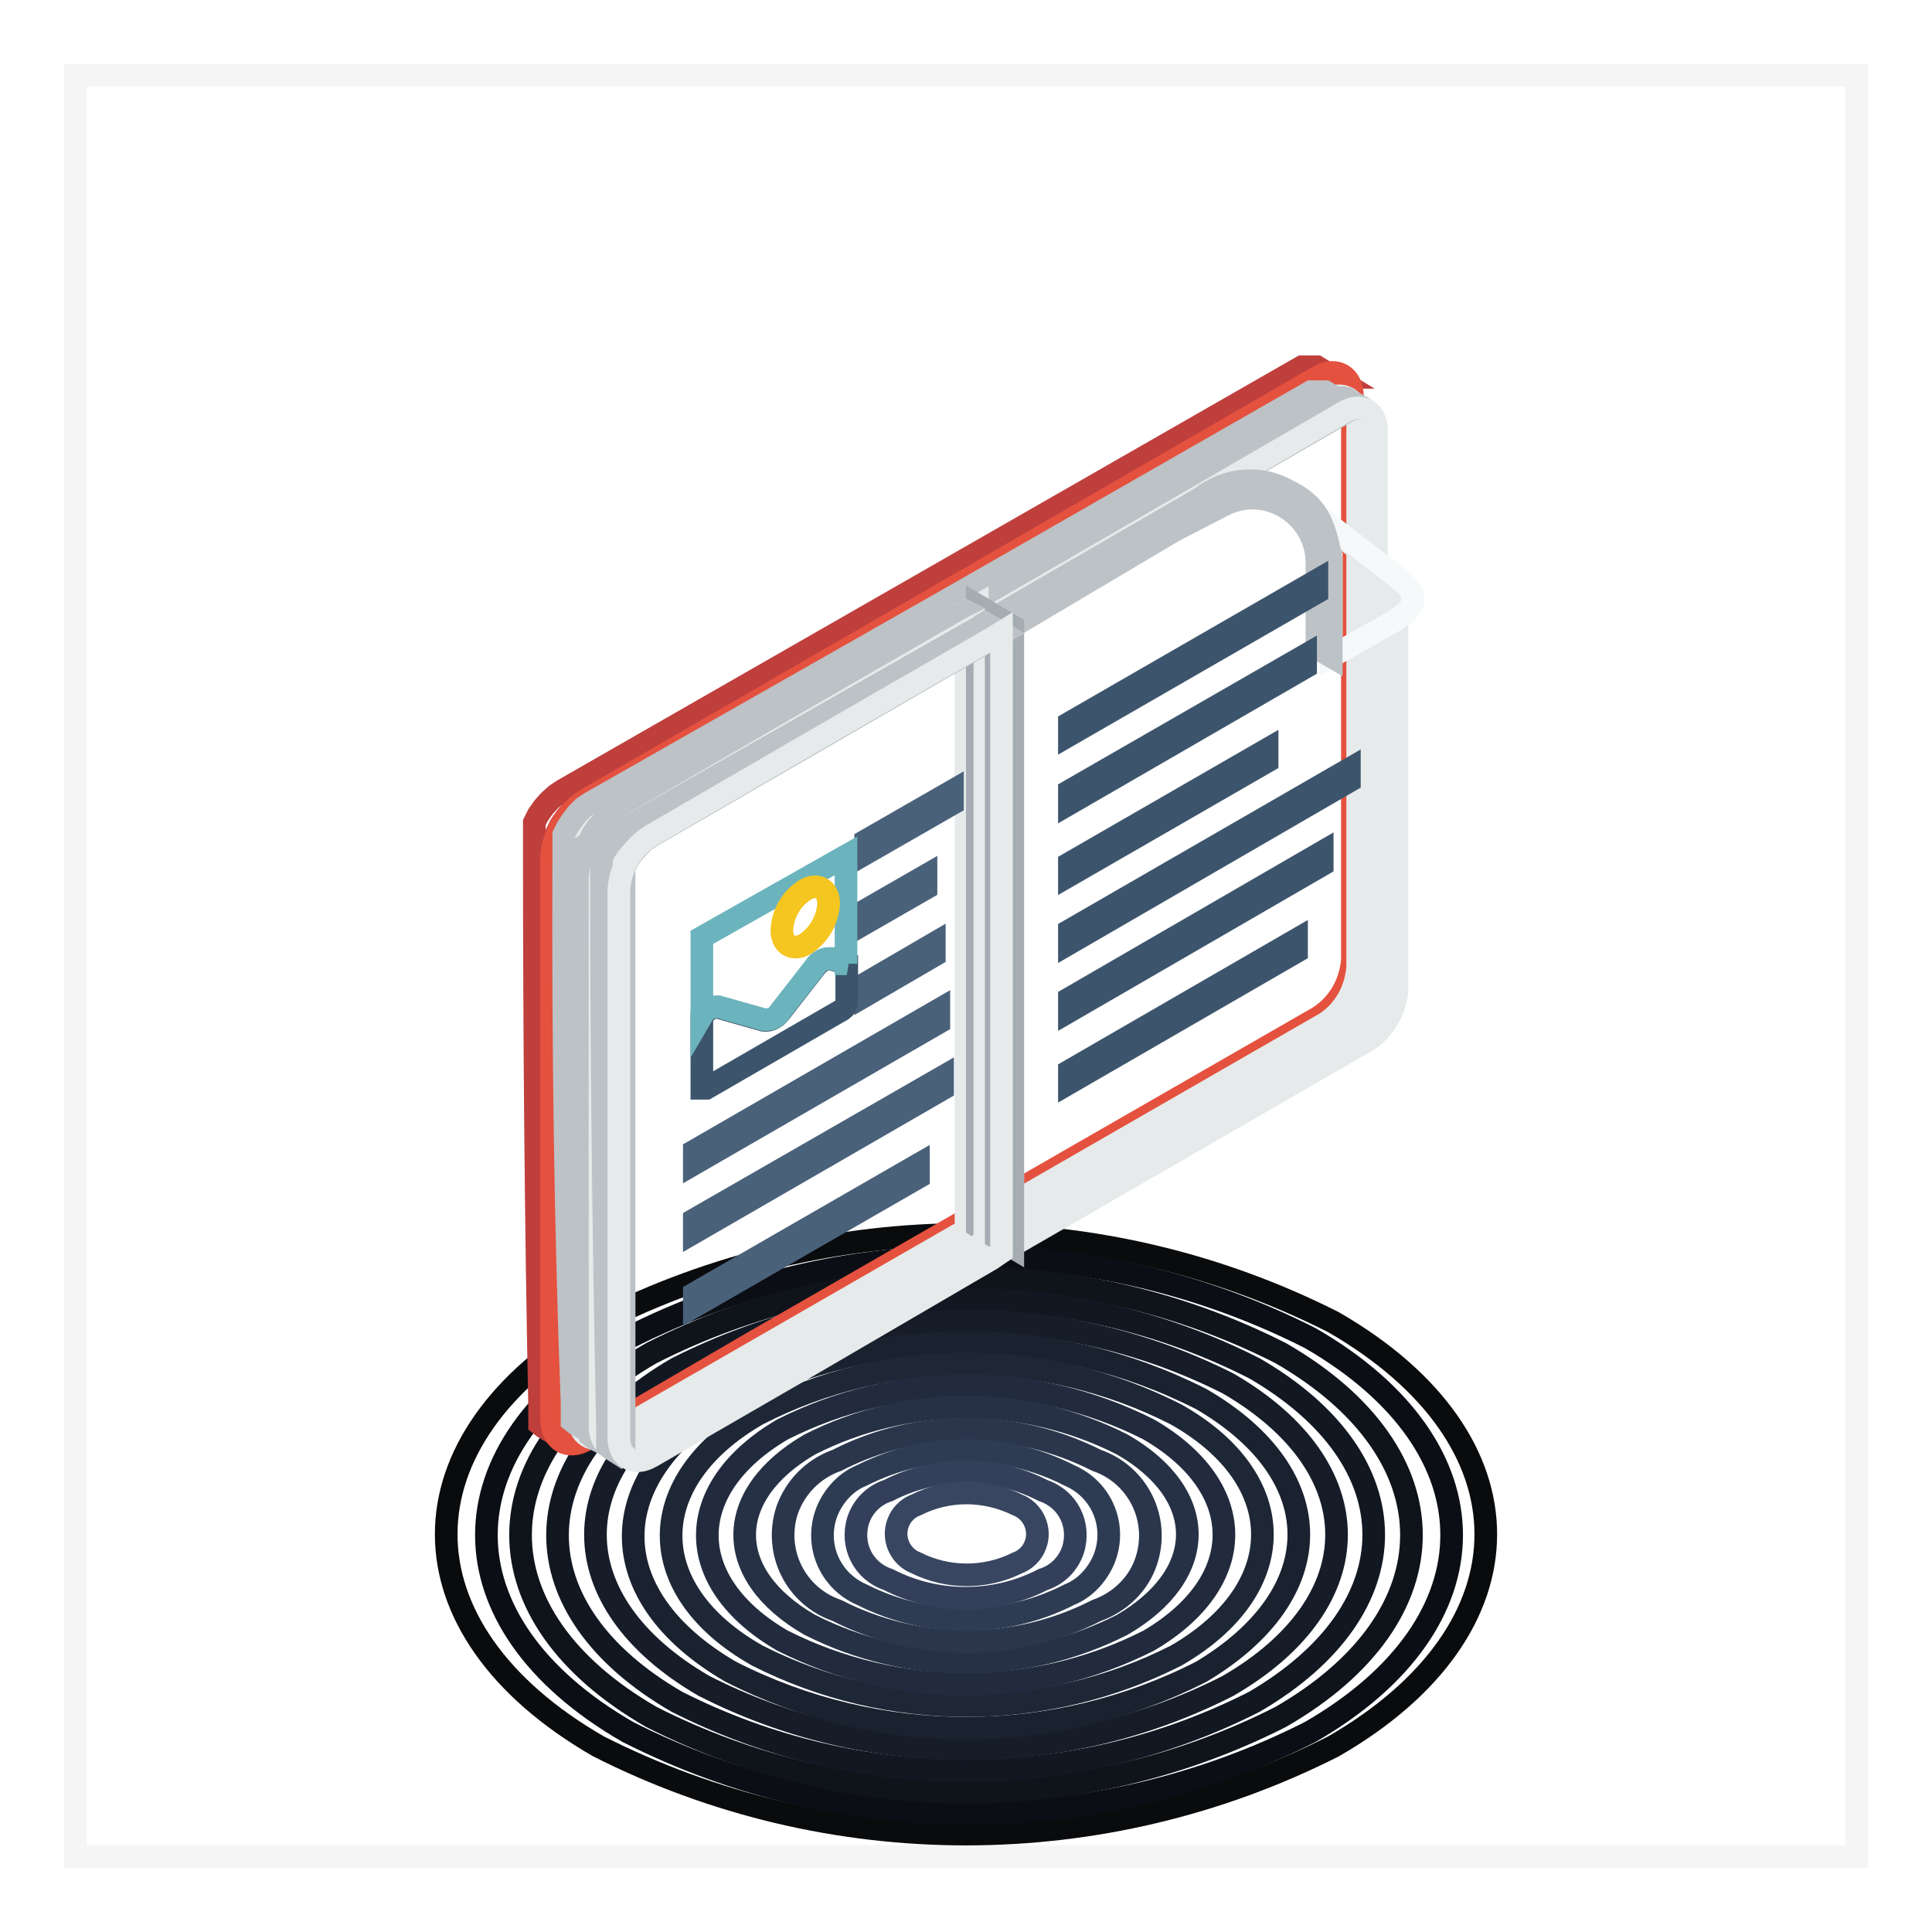<?xml version="1.0" encoding="utf-8"?>
<!-- Svg Vector Icons : http://www.onlinewebfonts.com/icon -->
<!DOCTYPE svg PUBLIC "-//W3C//DTD SVG 1.1//EN" "http://www.w3.org/Graphics/SVG/1.1/DTD/svg11.dtd">
<svg version="1.1" xmlns="http://www.w3.org/2000/svg" xmlns:xlink="http://www.w3.org/1999/xlink" x="0px" y="0px" viewBox="0 0 256 256" enable-background="new 0 0 256 256" xml:space="preserve">
<g> <path stroke-width="3" fill-opacity="0" stroke="#f6f5f5"  d="M246,10v236H10V10H246z"/> <path stroke-width="3" fill-opacity="0" stroke="#090b0d"  d="M176.7,175.2c26.9,15.5,26.9,40.7,0,56.2c-30.6,15.5-66.8,15.5-97.4,0c-26.9-15.5-26.9-40.7,0-56.2 C109.9,159.7,146.1,159.7,176.7,175.2z"/> <path stroke-width="3" fill-opacity="0" stroke="#0b0e14"  d="M173.6,177.3c25,14.4,25,37.8,0,52.2c-28.4,14.4-62,14.4-90.4,0c-25-14.4-25-37.8,0-52.2 C111.6,162.9,145.2,162.9,173.6,177.3z"/> <path stroke-width="3" fill-opacity="0" stroke="#0f131a"  d="M169.7,179.3c23.1,13.3,23.1,34.9,0,48.2c-26.2,13.3-57.2,13.3-83.4,0c-23.1-13.3-23.1-34.9,0-48.2 C112.5,166,143.5,166,169.7,179.3z"/> <path stroke-width="3" fill-opacity="0" stroke="#121822"  d="M166.2,181.3c21.1,12.2,21.1,31.9,0,44.2c-24,12.2-52.4,12.2-76.5,0c-21.1-12.2-21.1-31.9,0-44.2 C113.8,169.1,142.2,169.1,166.2,181.3z"/> <path stroke-width="3" fill-opacity="0" stroke="#161d29"  d="M162.7,183.3c19.2,11.1,19.2,29,0,40.1c-21.8,11.1-47.6,11.1-69.4,0c-19.2-11.1-19.2-29,0-40.1 C115.2,172.3,140.9,172.3,162.7,183.3z"/> <path stroke-width="3" fill-opacity="0" stroke="#1a2230"  d="M159.2,185.4c17.2,10,17.2,25.8,0,36.1c-19.6,10-42.8,10-62.4,0c-17.2-10-17.2-25.8,0-36.1 C116.4,175.4,139.6,175.4,159.2,185.4z"/> <path stroke-width="3" fill-opacity="0" stroke="#1e2736"  d="M155.8,187.4c15.3,8.6,15.3,23.2,0,32c-17.4,8.8-38,8.8-55.4,0c-15.3-8.6-15.3-23.2,0-32 C117.7,178.5,138.3,178.5,155.8,187.4z"/> <path stroke-width="3" fill-opacity="0" stroke="#222b3e"  d="M152.2,189.4c13.3,7.7,13.3,20.2,0,28c-15.2,7.7-33.2,7.7-48.5,0c-13.3-7.7-13.3-20.2,0-28 C119,181.7,137,181.7,152.2,189.4z"/> <path stroke-width="3" fill-opacity="0" stroke="#263145"  d="M148.7,191.4c11.5,6.6,11.5,17.2,0,23.9c-13,6.6-28.4,6.6-41.4,0c-11.5-6.6-11.5-17.2,0-23.9 C120.3,184.8,135.7,184.8,148.7,191.4z"/> <path stroke-width="3" fill-opacity="0" stroke="#2b364c"  d="M145.3,193.5c5.5,1.9,8.4,7.8,6.6,13.3c-1,3.1-3.5,5.5-6.6,6.6c-10.8,5.5-23.6,5.5-34.4,0 c-5.5-1.9-8.4-7.8-6.6-13.3c1.1-3.1,3.5-5.5,6.6-6.6C121.6,188,134.4,188,145.3,193.5z"/> <path stroke-width="3" fill-opacity="0" stroke="#2e3c53"  d="M141.7,195.5c4.4,1.9,6.4,6.9,4.5,11.3c-0.9,2-2.5,3.7-4.5,4.5c-8.6,4.4-18.8,4.4-27.5,0 c-4.4-1.9-6.4-6.9-4.5-11.3c0.9-2,2.5-3.7,4.5-4.5C122.9,191.1,133.1,191.1,141.7,195.5z"/> <path stroke-width="3" fill-opacity="0" stroke="#34405b"  d="M138.2,197.5c3.3,1.1,5,4.5,4,7.8c-0.6,1.9-2.1,3.4-4,4c-6.4,3.3-14.1,3.3-20.5,0c-3.3-1.1-5-4.5-4-7.8 c0.6-1.9,2.1-3.4,4-4C124.1,194.2,131.8,194.2,138.2,197.5z"/> <path stroke-width="3" fill-opacity="0" stroke="#384661"  d="M134.8,199.4c2.1,0.8,3.2,3.2,2.4,5.3c-0.4,1.1-1.3,2-2.4,2.4c-4.2,2.1-9.2,2.1-13.4,0 c-2.1-0.8-3.2-3.2-2.4-5.3c0.4-1.1,1.3-2,2.4-2.4C125.6,197.3,130.5,197.3,134.8,199.4z"/> <path stroke-width="3" fill-opacity="0" stroke="#bf3f3d"  d="M70.8,112.4V109l0.5-1l0.7-1l0.8-0.9l0.9-0.8l0.9-0.6l97.9-56.1h2l2.3,1.4h-2L77.6,106l-0.9,0.6l-0.9,0.8 l-0.8,0.9l-0.7,1l-0.5,1v79.8l0.5,0.4l-2.3-1.4l-0.5-0.4v-2.3C71,161.9,70.8,137.2,70.8,112.4z"/> <path stroke-width="3" fill-opacity="0" stroke="#e4513e"  d="M77.6,106l97.1-56.1c2.4-1.4,4.5,0,4.5,2.6v74.6c-0.2,3.1-1.8,6-4.5,7.7l-74.8,43l-22.3,13 c-2.4,1.4-4.5,0-4.5-2.6v-74.9C73.4,110.3,75.1,107.6,77.6,106z"/> <path stroke-width="3" fill-opacity="0" stroke="#e6eaea"  d="M175.6,135.6l-94.7,54.5c-2.4,1.4-4.3,0-4.3-2.5v-72.5c0.2-3,1.8-5.8,4.3-7.5L175.6,53 c2.4-1.4,4.3,0,4.3,2.5v72.6C179.7,131.2,178.1,134,175.6,135.6z"/> <path stroke-width="3" fill-opacity="0" stroke="#bcc2c6"  d="M74.7,113.8v-3.2l0.5-1l0.6-0.9l0.7-0.9l0.8-0.8l0.9-0.6l47.3-26.9l48.2-27.6h1.9l2.2,1.3h-1.9l-49.2,28.4 l-45.1,25.8l-0.9,0.6l-0.8,0.8l-0.8,0.9l-0.6,0.9l-0.5,1v78l0.5,0.4l-2.2-1.3l-0.5-0.4v-2.3C74.9,162.1,74.6,138,74.7,113.8 L74.7,113.8z"/> <path stroke-width="3" fill-opacity="0" stroke="#bcc2c6"  d="M129.4,80.3l46.5-26.9l0.3-0.2l0.3-0.2l0.3-0.1l0.3-0.1h0.3l0.3-0.1h0.3l0.3,0.1h0.2l0.3,0.2l2.2,1.3 l-0.3-0.1l-0.1-0.1h-1.2l-0.3,0.1l-0.3,0.2l-0.3,0.1l-0.3,0.2l-46.5,26.9L129.4,80.3L129.4,80.3z"/> <path stroke-width="3" fill-opacity="0" stroke="#e6eaea"  d="M178.2,137.1l-21.8,12.5l-24.7,14.3V81.5l24.7-14.3l21.7-12.6c2.4-1.4,4.3,0,4.3,2.5v72.8 C182.1,132.8,180.6,135.5,178.2,137.1z M128,163.4V81l1.5-0.8v82.3L128,163.4z"/> <path stroke-width="3" fill-opacity="0" stroke="#a6adb2"  d="M131.7,163.9V81.5l-2.2-1.3v82.3L131.7,163.9z"/> <path stroke-width="3" fill-opacity="0" stroke="#bcc2c6"  d="M77.2,115.4v-3.2l1.6-1.1v-0.9l0.8-0.9l0.8-0.8l0.9-0.6L128,81l2.6,1.3l-46.8,26.9l-0.9,0.6l-0.8,0.8 l-0.8,0.9l-0.6,0.9l-0.6,0.9v77.9l0.5,0.4l-1.8-0.9l-0.5-0.4v-2.3C77.6,163.7,77.2,139.5,77.2,115.4L77.2,115.4z"/> <path stroke-width="3" fill-opacity="0" stroke="#e6eaea"  d="M83.8,109.2l21.7-12.6l23.4-13.5l1.6-0.8v82.1l-1.3,0.9l-23.4,13.5l-22,12.7c-2.4,1.4-4.3,0-4.3-2.5v-72.4 C79.6,113.6,81.2,110.9,83.8,109.2z M134.2,165l47.1-27.2c2.2-1.5,3.6-4,3.8-6.6V76.6l-13.9-10.3l-6.3-1.5l-7.5,2.4l-23.2,14.3V165 z"/> <path stroke-width="3" fill-opacity="0" stroke="#f5f9fa"  d="M176.4,87l7.1-4c3.4-1.9,5.4-3.5,1.9-6.3l-14.9-11.5l5.9,8.6V87z"/> <path stroke-width="3" fill-opacity="0" stroke="#bcc2c6"  d="M132,81.7L159.1,66c3.3-2.6,7.8-3.1,11.5-1c4,1.9,4.9,4.4,5.8,9.1V87l-1.9-1.1V74.6c0-4.8-3.9-8.6-8.6-8.6 c-1.2,0-2.4,0.3-3.5,0.8l-6.8,3.5L134.2,83L132,81.7z"/> <path stroke-width="3" fill-opacity="0" stroke="#a6adb2"  d="M134.2,165.3V83l-2.2-1.3V164L134.2,165.3z"/> <path stroke-width="3" fill-opacity="0" stroke="#bcc2c6"  d="M79.7,116.9v-3.2l0.5-1l0.6-0.9l0.8-0.9l0.8-0.8l0.9-0.6l47.3-26.9l2.2,1.3l-46.5,26.9l-0.9,0.6l-0.8,0.8 l-0.8,0.9l-0.6,0.9l-0.5,1v78l0.5,0.4L81,192l-0.5-0.4v-2.3C80,165.1,79.7,141,79.7,116.9z"/> <path stroke-width="3" fill-opacity="0" stroke="#e6eaea"  d="M86.3,110.7L108,98.1l23.4-13.5l1.3-0.8v82.1l-1.3,0.9l-23.3,13.6L86.3,193c-2.4,1.4-4.3,0-4.3-2.5v-72.4 C82.1,115.1,83.7,112.3,86.3,110.7L86.3,110.7z"/> <path stroke-width="3" fill-opacity="0" stroke="#3d556c"  d="M141.7,95.8l32.8-18.9v1.6l-32.8,18.9V95.8z M141.7,104.8l31.3-18v1.6l-31.3,18.1V104.8z M141.7,114.4 l26.2-15.1v1.6L141.7,116V114.4z M141.7,123.3l37.1-21.4v1.6L141.7,125V123.3L141.7,123.3z M141.7,132.3l33.5-19.4v1.7L141.7,134 V132.3z M141.7,141.9l30.1-17.4v1.6l-30.1,17.4V141.9z"/> <path stroke-width="3" fill-opacity="0" stroke="#4a617a"  d="M92,152.5l32.4-18.7v1.7L92,154.2V152.5z M92,161.6l32.9-18.9v1.6l-32.9,19V161.6z M92,171.4l29.7-17.1v1.7 L92,173.1V171.4z M114.7,120.6l8-4.6v1.7l-8,4.6V120.6z M114.7,130.3l9.1-5.3v1.6l-9.1,5.3V130.3z M114.7,111.4l11.5-6.6v1.7 l-11.5,6.6V111.4z"/> <path stroke-width="3" fill-opacity="0" stroke="#3c556c"  d="M112.2,127.7v5.1c0,0.4-0.3,0.8-0.6,1l-18,10.4H93v-9.5c0.7-0.9,1.5-1.4,2.2-1.2l6,1.7 c0.9,0.1,1.7-0.4,2.2-1.1l4.6-5.9c0.7-0.9,1.5-1.3,2.2-1.1L112.2,127.7z"/> <path stroke-width="3" fill-opacity="0" stroke="#6cb4bd"  d="M112.2,127.7l-2-0.7c-0.6,0-1.5,0-2.2,1.1l-4.6,5.9c-0.4,0.8-1.3,1.2-2.2,1.1l-6-1.7c-0.6,0-1.5,0-2.2,1.2 v-10.4l19.1-10.8V127.7z"/> <path stroke-width="3" fill-opacity="0" stroke="#f5c520"  d="M106.7,117.9c1.7-1,3.1,0,3.1,1.8c-0.1,2.2-1.3,4.2-3.1,5.4c-1.7,1-3.1,0-3.1-1.8 C103.7,121.1,104.8,119.1,106.7,117.9z"/></g>
</svg>